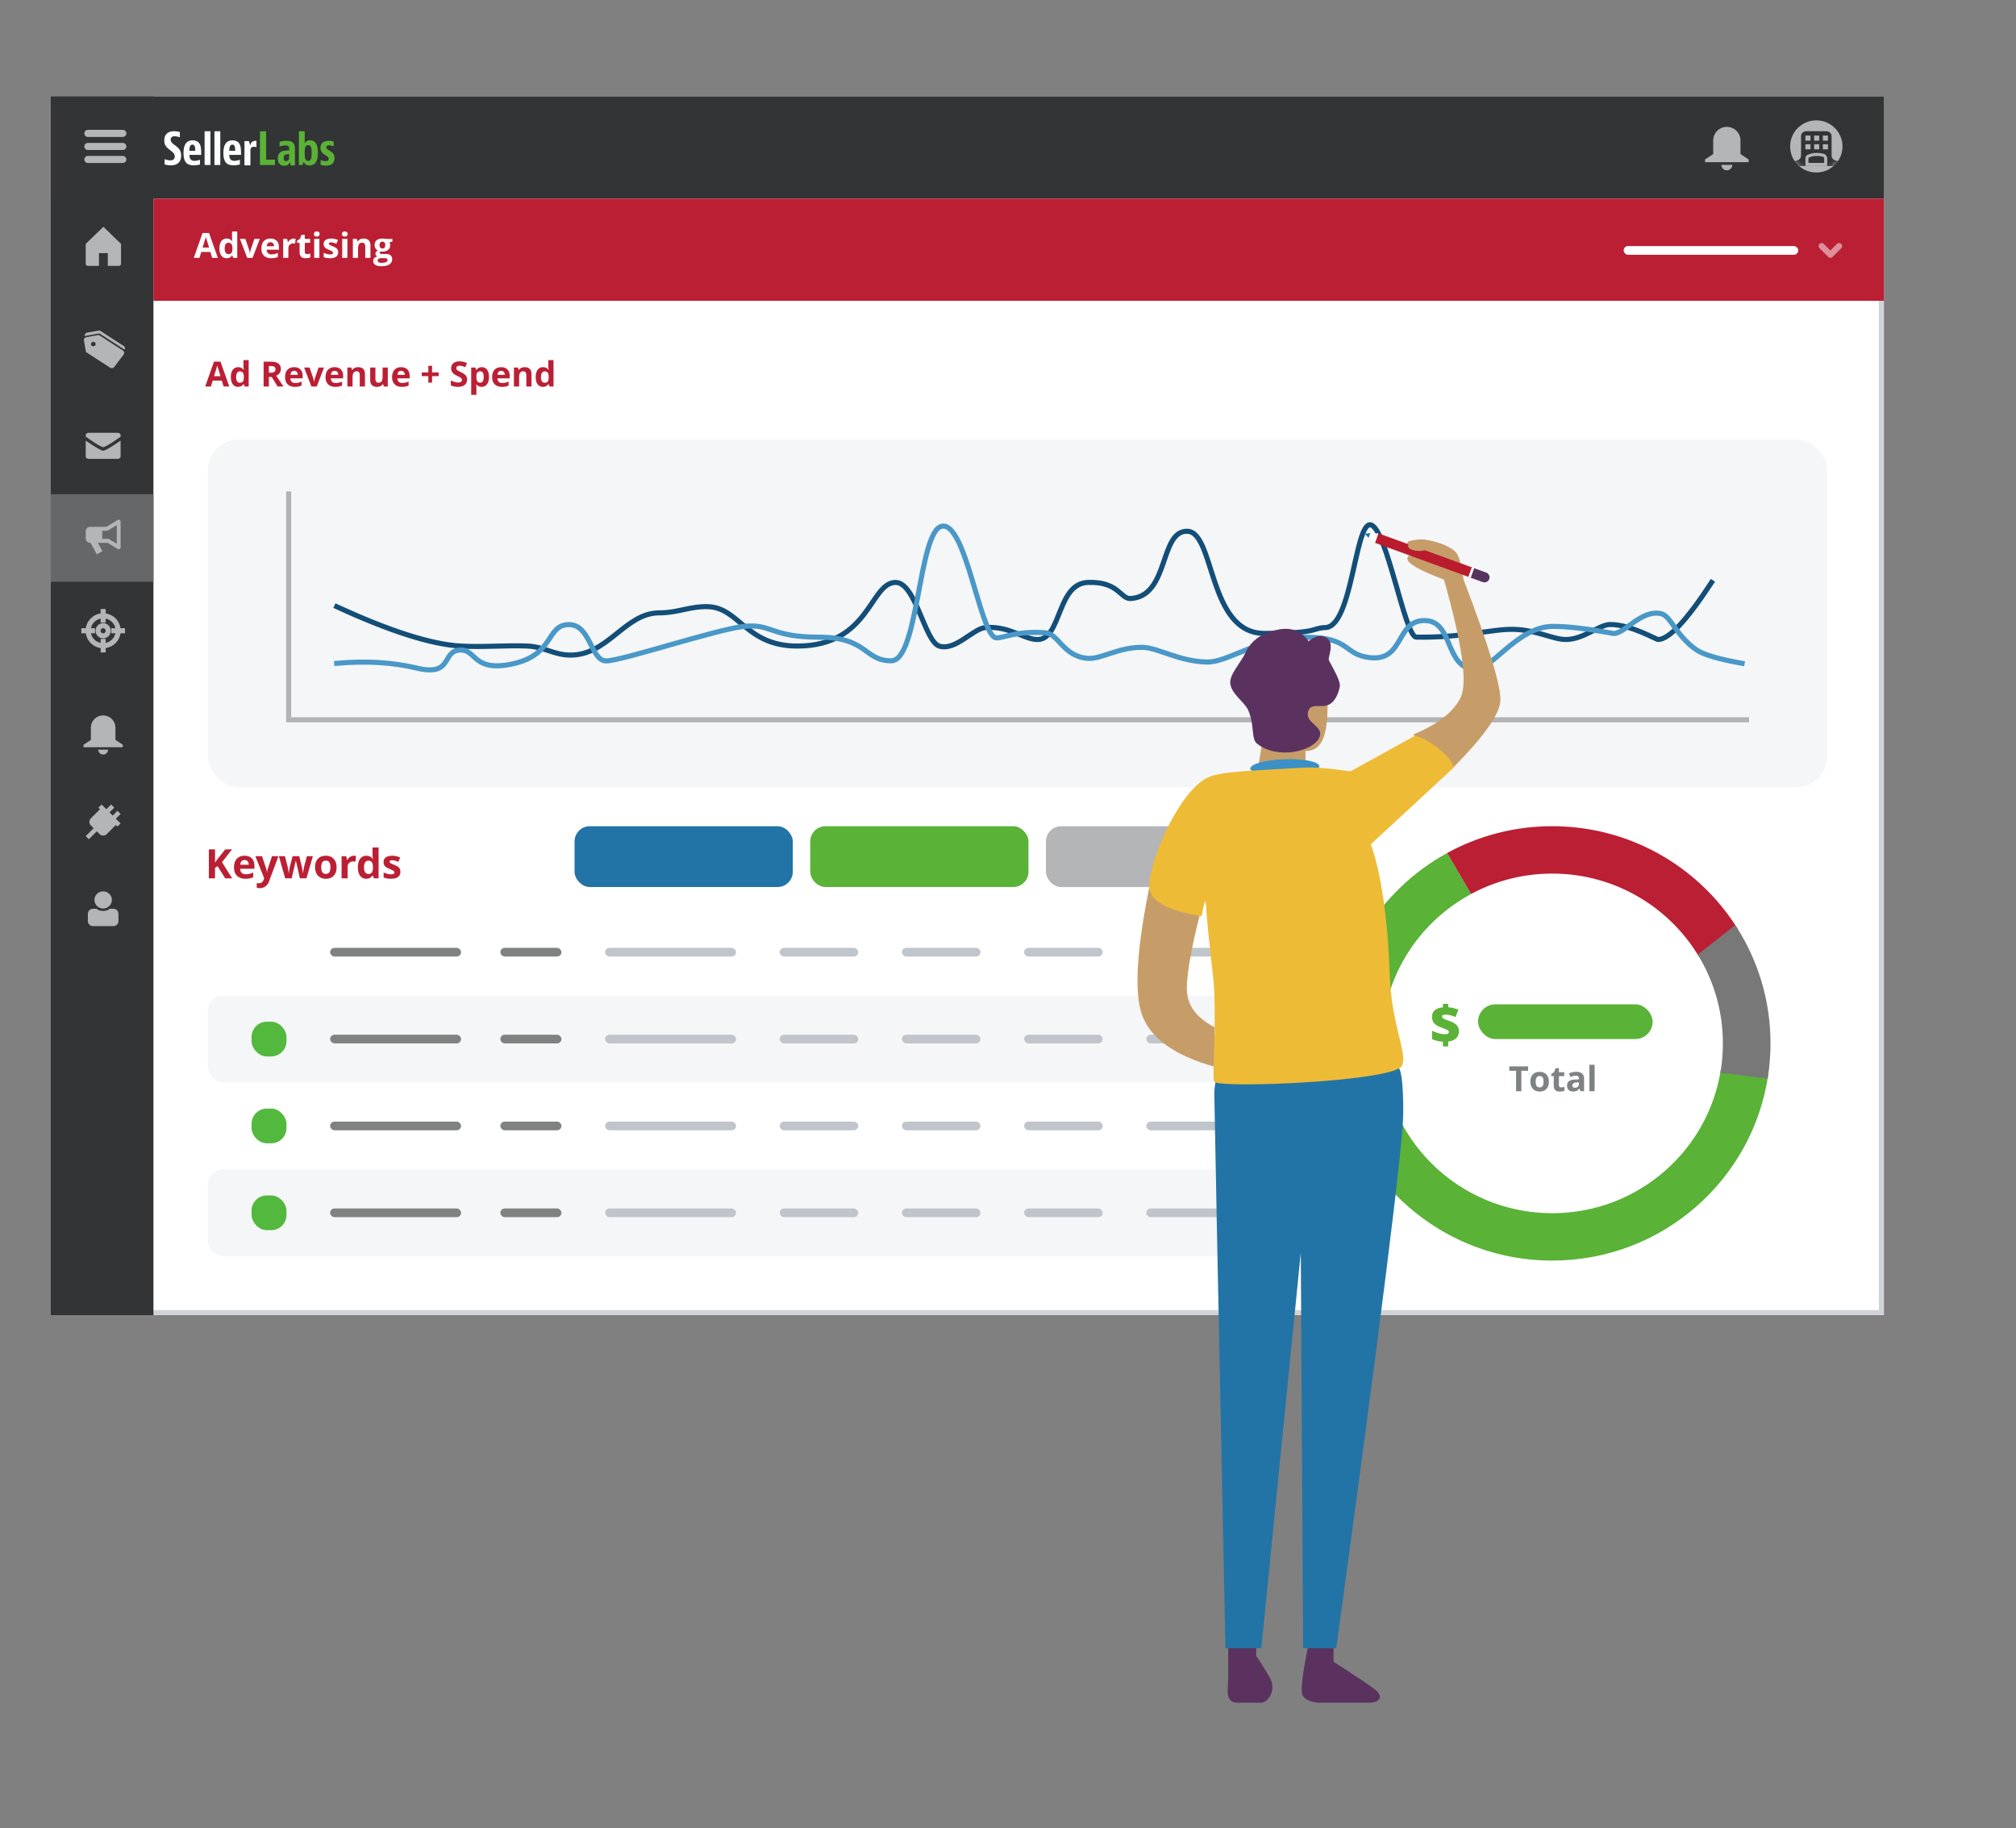 <svg height="360" viewBox="0 0 397 360" width="397" xmlns="http://www.w3.org/2000/svg" xmlns:xlink="http://www.w3.org/1999/xlink"><rect x="0" y="0" width="397" height="360" fill="#808080" stroke="none"/><defs><ellipse id="a" cx="5.587" cy="5.56" rx="5.157" ry="5.133"/><mask id="b" fill="#fff"><use fill-rule="evenodd" xlink:href="#a"/></mask></defs><g fill="none" fill-rule="evenodd"><g transform="translate(10 19)"><path d="M.5.5h360v239H.5z" fill="#fff" stroke="#d0d4d8"/><g transform="translate(252.7 143.713)"><path d="M22.285 5.274l4.71 8.075C16.502 19.006 9.377 30.061 9.377 42.772c0 18.468 15.043 33.44 33.6 33.44 16.86 0 30.821-12.362 33.231-28.476l9.318 1.082c-2.95 20.759-20.877 36.725-42.55 36.725C19.241 85.543 0 66.393 0 42.772 0 26.615 9.001 12.55 22.285 5.274z" fill="#5ab237"/><path d="M42.976 0C58.42 0 71.96 8.107 79.536 20.278L71.85 25.66A33.614 33.614 0 0042.976 9.332a33.577 33.577 0 00-15.98 4.017l-4.712-8.074A42.944 42.944 0 0142.976 0z" fill="#bb1f34"/><path d="M85.952 42.772c0 2.359-.192 4.673-.56 6.929l-9.315-1.159c.328-1.874.499-3.803.499-5.77a33.166 33.166 0 00-4.953-17.483l7.393-5.826a42.426 42.426 0 016.936 23.309z" fill="#787878"/><rect fill="#5ab237" height="6.843" rx="3.422" width="34.381" x="28.364" y="35.073"/><g fill-rule="nonzero"><path d="M36.892 52.181v-4.023h1.333v-.862H34.52v.862h1.333v4.023zm3.59.067c.575 0 1.024-.171 1.346-.514s.483-.82.483-1.427c0-.392-.073-.734-.221-1.026a1.564 1.564 0 00-.635-.672 1.901 1.901 0 00-.953-.234c-.58 0-1.03.17-1.35.508s-.48.813-.48 1.424c0 .392.074.735.221 1.029.148.294.36.52.635.677.275.157.593.235.954.235zm.013-.818c-.275 0-.474-.095-.596-.285s-.183-.468-.183-.838c0-.372.06-.65.181-.834.121-.184.318-.276.591-.276.276 0 .474.093.595.278.12.185.18.462.18.832 0 .372-.059.652-.179.84-.12.188-.316.283-.589.283zm3.948.818c.372 0 .685-.057.94-.17v-.759a2.23 2.23 0 01-.644.117.485.485 0 01-.324-.103c-.082-.07-.123-.176-.123-.321V49.21h1.051v-.765h-1.05v-.796h-.655l-.296.789-.564.34v.432h.49v1.8c0 .413.094.722.28.928.188.206.486.31.895.31zm2.613 0c.293 0 .53-.042.713-.125.182-.084.36-.233.532-.45h.027l.198.508h.715v-2.49c0-.445-.134-.777-.403-.995-.268-.218-.654-.327-1.158-.327-.526 0-1.005.112-1.437.337l.34.689c.404-.18.757-.271 1.057-.271.39 0 .584.19.584.568v.164l-.651.02c-.562.02-.982.124-1.261.312s-.418.48-.418.877c0 .379.103.67.31.876.207.205.491.307.852.307zm.386-.745c-.332 0-.497-.144-.497-.431 0-.2.073-.35.218-.448.146-.098.367-.151.665-.16l.396-.014v.308a.714.714 0 01-.213.541c-.142.136-.332.204-.57.204zm3.878.678v-5.2h-1.024v5.2z" fill="#7e8283"/><path d="M22.49 43.368v-.967c.685-.084 1.207-.301 1.564-.652s.536-.807.536-1.368c0-.498-.152-.905-.458-1.22-.305-.317-.809-.598-1.51-.845a9.089 9.089 0 01-.812-.309 1.667 1.667 0 01-.41-.24.353.353 0 01-.118-.273c0-.127.054-.223.163-.289.11-.065.298-.097.567-.097.564 0 1.197.157 1.899.47l.599-1.428a5.934 5.934 0 00-2.02-.49v-.678h-1.042v.687c-.712.074-1.246.266-1.602.577-.356.31-.534.741-.534 1.293 0 .36.06.662.18.904.118.243.309.462.57.657.263.196.607.372 1.033.529.38.137.681.254.904.35.224.098.383.185.479.261a.35.35 0 01.143.281c0 .16-.066.275-.199.343-.132.069-.341.103-.627.103-.346 0-.747-.066-1.203-.198a7.279 7.279 0 01-1.27-.494v1.665c.682.294 1.39.457 2.126.49v.938z" fill="#5ab237"/></g></g><path d="M0 0h20.216v240H0z" fill="#323435"/><path d="M0 78.323h20.216V95.57H0z" fill="#656768"/><g fill="#b3b5b7" fill-rule="nonzero"><path d="M7.306 160.966v1.422a1 1 0 001 1h4.017a1 1 0 001-1v-1.422a1 1 0 00-1-1h-.72c-.289.285-.719.427-1.289.427s-1-.142-1.289-.427h-.719a1 1 0 00-1 1z"/><path d="M10.313 156.544c-.947 0-1.718.768-1.718 1.71a1.72 1.72 0 003.438 0c0-.942-.772-1.71-1.72-1.71z"/></g><path d="M13.752 143.168l-.625.622-.312-.31-1.794 1.784a1 1 0 01-1.412-.001l-.545-.545-1.563 1.56-.625-.621L8.44 144.1l-.538-.535a1 1 0 010-1.418l1.788-1.78-.312-.31.625-.623.938.934.937-.934.625.623-.936.934.629.626.932-.938.625.622-.947.923zm-.188-59.774a.36.36 0 00-.375 0l-2.243 1.356H7.752a.875.875 0 00-.876.872v1.404c0 .48.393.872.876.872h.082l1.248 2.287 1.087-.65-.893-1.636h1.855l.042-.001 2.016 1.218a.359.359 0 00.376 0 .398.398 0 00.187-.341v-5.04c0-.14-.071-.27-.188-.34zm-.563 4.7l-1.563-.945a.36.36 0 00-.272-.042.147.147 0 01-.035.005h-1.005v-1.576h.92c.067 0 .13-.018.188-.053l1.767-1.068z" fill="#b3b5b7" fill-rule="nonzero"/><g stroke="#b3b5b7" stroke-linejoin="round"><ellipse cx="10.314" cy="105.218" rx="2.955" ry="2.941"/><path d="M10.314 100.941v2.673m0 3.208v2.673m1.612-4.277h2.686m-8.595 0h2.686"/><circle cx="10.314" cy="105.218" r="1"/></g><path d="M12.732 124.305a2.412 2.412 0 00-2.418-2.406 2.412 2.412 0 00-2.417 2.406v2.406l-1.45.962v.481h7.735v-.48l-1.45-.963zm-1.451 4.331H9.347c0 .531.433.962.967.962.535 0 .967-.43.967-.962zm-.967-59.58c-.559 0-3.438-2.081-3.438-2.081v-.229c0-.283.257-.513.573-.513h5.73c.317 0 .573.23.573.513l-.004.257s-2.848 2.053-3.434 2.053zm0 .705c.613 0 3.434-1.988 3.434-1.988l.004 3.08c0 .282-.256.512-.573.512H7.45c-.316 0-.573-.23-.573-.513l.005-3.08s2.874 1.99 3.433 1.99zM6.685 47.168c-.055-.312.17-.612.507-.672l2.43-.428 4.729 3.063a.546.546 0 01.188.73l-4.97-3.202-2.882.509h-.002zm.244 3.16l4.73 3.064a.65.65 0 00.86-.15l1.82-2.411a.546.546 0 00-.142-.8l-4.73-3.062-2.429.428c-.338.06-.563.36-.508.672zm.99-1.485c-.04-.234.13-.46.381-.504.252-.044.489.11.53.344.041.234-.129.46-.38.504-.252.044-.49-.11-.53-.344zm5.919-15.963v-3.849l-3.48-3.368-3.482 3.368v3.85c0 .288.174.48.435.48h2.176V30.85h1.74v2.513h2.176c.261 0 .435-.193.435-.481z" fill="#b3b5b7" fill-rule="nonzero"/><path d="M0 0h361v20.12H0z" fill="#323435"/><g transform="translate(342.09 4.277)"><use fill="#b3b5b7" xlink:href="#a"/><path d="M3.579 2.566h4.016a1 1 0 011 1v3.779a1 1 0 00.759.97l.96.24v.855H.86v-.856l.96-.239a1 1 0 00.759-.97V3.566a1 1 0 011-1z" fill="#323435" mask="url(#b)"/><path d="M3.438 3.422h1v1h-1zm1.719 0h1v1h-1zm1.719 0h1v1h-1zM3.438 5.133h1v1h-1zm1.719 0h1v1h-1z" mask="url(#b)" fill="#b3b5b7"/><path d="M7.436 9.11H3.738V7.967a.7.7 0 01.149-.431c.773-.345 1.212-.393 1.7-.393s.927.048 1.317.145a.699.699 0 01.532.68z" fill="#323435" mask="url(#b)" stroke="#b3b5b7" stroke-width=".6"/><path d="M6.876 5.133h1v1h-1z" fill="#b3b5b7" mask="url(#b)"/></g><path d="M332.743 8.661a2.68 2.68 0 00-2.686-2.673 2.68 2.68 0 00-2.686 2.673v2.673l-1.611 1.07v.534h8.595v-.534l-1.612-1.07zm-1.611 4.812h-2.15c0 .59.482 1.07 1.075 1.07s1.075-.48 1.075-1.07z" fill="#b3b5b7" fill-rule="nonzero"/><path d="M20.216 20.12H361v20.12H20.216z" fill="#bb1f34"/><rect fill="#fff" height="1.711" rx=".855" width="34.381" x="309.738" y="29.461"/><path d="M348.726 29.461l1.719 1.71 1.72-1.71" opacity=".5" stroke="#fff" stroke-linecap="round" stroke-linejoin="round" stroke-width="1.2"/><rect fill="#f5f6f7" height="17.109" rx="3" width="209.724" x="30.943" y="177.074"/><rect fill="#53b83e" height="6.843" rx="3" width="6.876" x="39.538" y="182.207"/><rect fill="#808282" height="1.711" rx=".855" width="25.786" x="55.01" y="184.773"/><rect fill="#808282" height="1.711" rx=".855" width="12.033" x="88.531" y="184.773"/><g fill="#c0c5cb"><rect height="1.711" rx=".855" width="25.786" x="109.16" y="184.773"/><rect height="1.711" rx=".855" width="15.471" x="143.54" y="184.773"/><rect height="1.711" rx=".855" width="15.471" x="167.607" y="184.773"/><rect height="1.711" rx=".855" width="15.471" x="191.674" y="184.773"/><rect height="1.711" rx=".855" width="15.471" x="215.74" y="184.773"/></g><rect fill="#fff" height="17.109" rx="3" width="209.724" x="30.943" y="159.966"/><rect fill="#808282" height="1.711" rx=".855" width="25.786" x="55.01" y="167.665"/><rect fill="#808282" height="1.711" rx=".855" width="12.033" x="88.531" y="167.665"/><rect fill="#c0c5cb" height="1.711" rx=".855" width="25.786" x="109.16" y="167.665"/><rect fill="#c0c5cb" height="1.711" rx=".855" width="15.471" x="143.54" y="167.665"/><rect fill="#c0c5cb" height="1.711" rx=".855" width="15.471" x="167.607" y="167.665"/><rect fill="#c0c5cb" height="1.711" rx=".855" width="15.471" x="191.674" y="167.665"/><rect fill="#c0c5cb" height="1.711" rx=".855" width="15.471" x="215.74" y="167.665"/><rect fill="#2274a6" height="11.976" rx="3" width="42.976" x="103.143" y="143.713"/><rect fill="#5ab237" height="11.976" rx="3" width="42.976" x="149.557" y="143.713"/><rect fill="#b3b5b6" height="11.976" rx="3" width="42.976" x="195.971" y="143.713"/><rect fill="#fff" height="17.109" rx="3" width="209.724" x="30.943" y="194.183"/><rect fill="#53b83e" height="6.843" rx="3" width="6.876" x="39.538" y="199.316"/><rect fill="#808282" height="1.711" rx=".855" width="25.786" x="55.01" y="201.882"/><rect fill="#808282" height="1.711" rx=".855" width="12.033" x="88.531" y="201.882"/><rect fill="#c0c5cb" height="1.711" rx=".855" width="25.786" x="109.16" y="201.882"/><rect fill="#c0c5cb" height="1.711" rx=".855" width="15.471" x="143.54" y="201.882"/><rect fill="#c0c5cb" height="1.711" rx=".855" width="15.471" x="167.607" y="201.882"/><rect fill="#c0c5cb" height="1.711" rx=".855" width="15.471" x="191.674" y="201.882"/><rect fill="#c0c5cb" height="1.711" rx=".855" width="15.471" x="215.74" y="201.882"/><rect fill="#f5f6f7" height="17.109" rx="3" width="209.724" x="30.943" y="211.292"/><rect fill="#53b83e" height="6.843" rx="3" width="6.876" x="39.538" y="216.424"/><rect fill="#808282" height="1.711" rx=".855" width="25.786" x="55.01" y="218.991"/><rect fill="#808282" height="1.711" rx=".855" width="12.033" x="88.531" y="218.991"/><rect fill="#c0c5cb" height="1.711" rx=".855" width="25.786" x="109.16" y="218.991"/><rect fill="#c0c5cb" height="1.711" rx=".855" width="15.471" x="143.54" y="218.991"/><rect fill="#c0c5cb" height="1.711" rx=".855" width="15.471" x="167.607" y="218.991"/><rect fill="#c0c5cb" height="1.711" rx=".855" width="15.471" x="191.674" y="218.991"/><rect fill="#c0c5cb" height="1.711" rx=".855" width="15.471" x="215.74" y="218.991"/><g transform="translate(30.943 67.58)"><rect fill="#f5f6f7" height="68.435" rx="6" width="318.883"/><g stroke-linecap="square"><path d="M25.356 32.893c10.474 4.827 18.59 7.412 24.35 7.757 4.375.261 9.095-.182 13.252 0 3.126.137 5.109 1.674 8.106 1.775 7.682.258 10.977-8.311 17.841-8.313 3.62 0 6.071-1.317 9.526-1.219 6.244.179 7.467 7.757 17.638 7.757 14.275 0 14.275-12.44 19.311-12.528 3.997-.07 5.732 11.586 8.624 12.528 3.182 1.036 6.671-3.457 9.12-3.642 4.826-.364 7.646 2.445 10.355 2.353 4.609-.156 3.718-11.014 9.804-11.239 6.086-.225 6.412 3.287 8.432 3.167 7.637-.457 5.632-13.324 11.122-13.246s4.055 20.15 15.22 20.115c11.166-.035 9.067-1.036 12.018-1.15 5.236-.202 5.787-20.309 8.778-20.24 3.193.073 6.82 22.08 9.1 22.123 9.05.173 14.82-1.61 19.092-1.53 4.578.084 7.735 1.981 10.329 2 3.52.025 6.602-2.955 8.767-2.955 4.063 0 9.039 2.955 9.43 2.955 2.13 0 5.641-3.746 10.535-11.239" stroke="#134e78"/><path d="M25.356 44.055c5.744-.52 10.994-.21 15.75.931 7.136 1.711 4.92-3.211 8.373-3.54 3.453-.33 2.532 4.506 10.659 2.685 8.127-1.82 6.455-7.57 10.846-7.703 4.39-.133 4.39 7.148 7.444 7.148s21.598-6.18 27.103-6.793c5.505-.613 5.199 2.122 14.805 2.122 9.607 0 8.857 4.65 14.23 4.65s5.346-25.44 9.925-26.49c4.58-1.05 7.336 19.718 10.349 21.84.963.679 3.899-1.406 10.166-.855 2.49.219 3.5 4.746 8.367 5.027 2.569.149 6.153-2.285 10.752-2.17 2.925.074 7.095 2.748 12.51 2.89 4.471.117 9.834-4.872 19.695-4.872 8.659 0 7.27 3.352 12.349 3.991 6.996.88 5.161-7.287 10.886-7.287s3.894 9.002 9.76 9.687c3.2.374 8.486-8.432 15.403-8.533 2.735-.04 6.716.417 11.942 1.37 2.093.381 5.518-4.798 9.516-3.875 1.911.442 2.967 4.445 7.016 7.168 1.37.921 4.344 1.791 8.92 2.609" stroke="#4998c8"/><path d="M15.901 10.693v44.482h287.081" stroke="#b2b3b4"/></g></g><path d="M29.28 31.786l.355-1.163h1.79l.356 1.163h1.121l-1.739-4.905H29.89l-1.732 4.905zm1.896-2.031h-1.279c.35-1.125.56-1.83.635-2.116.018.08.047.19.089.328.041.138.226.734.555 1.788zm3.452 2.098c.477 0 .831-.184 1.064-.551h.044l.198.484h.786v-5.2h-1.028v1.197c0 .218.026.467.077.745h-.033c-.249-.365-.609-.548-1.081-.548-.45 0-.803.171-1.06.513-.256.342-.384.82-.384 1.432 0 .604.126 1.076.378 1.417s.598.511 1.039.511zm.36-.812a.626.626 0 01-.548-.276c-.128-.183-.191-.459-.191-.827 0-.367.063-.647.19-.84a.602.602 0 01.531-.29c.28 0 .482.088.606.262.125.173.187.46.187.862v.11c-.011.363-.078.62-.2.772-.122.151-.314.227-.576.227zm4.747.745l1.43-3.736h-1.071l-.722 2.129c-.09.296-.14.551-.151.765h-.02c-.02-.24-.07-.495-.151-.765l-.725-2.129h-1.071l1.43 3.736zm3.666.067c.293 0 .542-.022.745-.065.204-.044.396-.11.575-.199V30.8c-.22.103-.43.178-.632.224s-.415.07-.64.07c-.292 0-.518-.08-.68-.243-.16-.163-.246-.39-.258-.679h2.421v-.494c0-.53-.148-.946-.443-1.247s-.708-.45-1.239-.45c-.555 0-.99.17-1.304.512-.315.342-.472.826-.472 1.452 0 .608.17 1.078.51 1.41s.813.498 1.417.498zm.57-2.359h-1.436c.018-.252.088-.446.211-.583.124-.137.294-.206.51-.206s.39.069.518.206.193.331.198.583zm2.818 2.292v-1.901c0-.3.091-.535.273-.702.183-.167.438-.25.764-.25.119 0 .22.01.302.033l.078-.956a1.66 1.66 0 00-.346-.03c-.233 0-.448.064-.646.192s-.356.297-.472.507h-.05l-.152-.629h-.775v3.736zm3.384.067c.372 0 .685-.057.94-.17v-.759a2.23 2.23 0 01-.644.117c-.135 0-.243-.034-.324-.104s-.123-.175-.123-.32v-1.801h1.051v-.766h-1.05v-.795h-.656l-.295.789-.564.34v.432h.49v1.8c0 .413.094.722.28.928.187.206.486.31.895.31zm2.213-4.267c.186 0 .325-.044.418-.132a.484.484 0 00.14-.37c0-.331-.187-.497-.558-.497s-.558.166-.558.498c0 .334.186.5.558.5zm.51 4.2V28.05h-1.024v3.736zm2.092.067c.533 0 .933-.1 1.2-.3.268-.201.401-.493.401-.876 0-.185-.032-.344-.097-.478a.98.98 0 00-.302-.354c-.137-.103-.352-.213-.645-.331-.329-.131-.542-.23-.64-.297s-.145-.146-.145-.238c0-.162.15-.244.453-.244.17 0 .337.026.5.077a5.7 5.7 0 01.527.197l.31-.735a3.134 3.134 0 00-1.32-.294c-.475 0-.841.091-1.1.273-.258.181-.388.438-.388.77 0 .194.031.357.093.49.061.132.16.25.295.352.135.102.348.214.636.334.202.085.363.159.484.222.12.064.206.12.255.17.05.05.074.116.074.196 0 .214-.186.32-.558.32-.18 0-.39-.03-.63-.09a3.581 3.581 0 01-.642-.223v.842c.168.071.348.125.54.162.193.037.426.055.699.055zm2.914-4.267c.186 0 .325-.044.418-.132a.484.484 0 00.14-.37c0-.331-.186-.497-.558-.497-.371 0-.557.166-.557.498 0 .334.186.5.557.5zm.51 4.2V28.05H57.39v3.736zm2.099 0V30.03c0-.441.064-.757.191-.948.128-.19.335-.285.622-.285.21 0 .363.067.46.202.096.135.144.337.144.606v2.182h1.024V29.35c0-.443-.113-.782-.34-1.017s-.557-.353-.993-.353c-.255 0-.483.046-.683.139s-.358.229-.472.41h-.057l-.138-.479h-.782v3.736zm4.593 1.644c.685 0 1.21-.12 1.576-.36.366-.241.55-.58.55-1.016 0-.341-.109-.6-.325-.776s-.53-.264-.941-.264h-.638c-.376 0-.564-.073-.564-.22 0-.098.052-.187.157-.268l.152.017.184.01c.5 0 .89-.112 1.17-.336.281-.223.422-.536.422-.937 0-.207-.054-.394-.162-.561l.588-.15v-.519h-1.31a4.302 4.302 0 00-.65-.07c-.495 0-.876.112-1.142.334-.267.223-.4.538-.4.946 0 .254.058.475.173.662a1 1 0 00.468.407c-.156.092-.276.185-.359.28s-.124.213-.124.355c0 .114.04.221.117.323.079.101.17.174.276.219-.273.064-.48.172-.621.324a.797.797 0 00-.212.564c0 .328.138.582.415.764s.676.272 1.2.272zm.208-3.498c-.19 0-.332-.06-.424-.177-.093-.118-.14-.279-.14-.482 0-.45.188-.675.564-.675.372 0 .558.225.558.675 0 .203-.045.364-.135.482-.09.118-.23.177-.423.177zm-.164 2.833c-.244 0-.434-.04-.57-.12-.135-.08-.202-.19-.202-.33 0-.146.063-.262.19-.35a.806.806 0 01.47-.132h.531c.258 0 .448.027.571.08.123.054.185.15.185.29 0 .175-.104.312-.312.412-.209.1-.496.15-.863.15z" fill="#fff" fill-rule="nonzero"/><path d="M31.532 57.118l.356-1.163h1.79l.355 1.163h1.121l-1.739-4.906h-1.272l-1.733 4.906zm1.897-2.032h-1.28c.35-1.125.561-1.83.635-2.115.018.08.048.19.09.327.04.139.226.734.555 1.788zm3.451 2.099c.477 0 .832-.184 1.065-.552h.043l.198.485h.786v-5.2h-1.027v1.197c0 .218.025.466.077.745h-.034c-.248-.366-.609-.548-1.08-.548-.45 0-.804.17-1.06.513s-.385.819-.385 1.432c0 .603.126 1.076.378 1.416s.598.512 1.04.512zm.36-.812a.626.626 0 01-.548-.276c-.127-.184-.191-.46-.191-.827 0-.368.063-.648.19-.84a.602.602 0 01.532-.29c.28 0 .482.087.606.261.124.174.186.461.186.862v.11c-.011.364-.078.62-.2.772-.122.152-.314.228-.575.228zm5.71.745v-1.875h.555l1.171 1.875h1.155c-.223-.321-.705-1.03-1.443-2.129.29-.127.516-.302.675-.526a1.3 1.3 0 00.238-.767c0-.492-.16-.86-.48-1.101-.32-.242-.814-.363-1.48-.363H41.91v4.886zm.336-2.717h-.335v-1.32h.315c.336 0 .584.05.744.147.16.098.24.263.24.495 0 .234-.078.405-.235.514s-.4.164-.729.164zm4.781 2.784c.294 0 .542-.022.746-.066.204-.043.395-.11.574-.198v-.789a2.813 2.813 0 01-1.272.294c-.291 0-.518-.081-.679-.244-.16-.162-.247-.389-.258-.678h2.42v-.495c0-.53-.147-.945-.443-1.246s-.708-.451-1.239-.451c-.555 0-.99.17-1.304.513-.314.342-.472.826-.472 1.452 0 .608.17 1.078.51 1.41.34.332.813.498 1.417.498zm.571-2.36h-1.437c.018-.251.089-.446.212-.583.123-.137.293-.205.51-.205s.39.068.517.205.194.332.198.583zm3.737 2.293l1.43-3.736h-1.07l-.722 2.129c-.09.296-.14.55-.152.765h-.02c-.02-.24-.07-.496-.15-.765l-.726-2.129h-1.071l1.43 3.736zm3.667.067c.293 0 .541-.022.745-.066s.395-.11.574-.198v-.789a2.813 2.813 0 01-1.272.294c-.291 0-.517-.081-.679-.244s-.247-.389-.258-.678h2.42v-.495c0-.53-.147-.945-.443-1.246s-.708-.451-1.238-.451c-.556 0-.99.17-1.305.513s-.472.826-.472 1.452c0 .608.17 1.078.51 1.41s.813.498 1.418.498zm.57-2.36h-1.437c.018-.251.089-.446.212-.583s.293-.205.51-.205c.217 0 .39.068.517.205.128.137.194.332.198.583zm2.817 2.293V55.36c0-.44.064-.757.192-.947.127-.19.334-.286.62-.286.211 0 .365.068.46.202.097.135.145.337.145.607v2.182h1.024v-2.436c0-.443-.113-.783-.339-1.018s-.557-.352-.994-.352c-.255 0-.483.046-.683.138a1.08 1.08 0 00-.472.41h-.057l-.137-.478h-.783v3.736zm4.808.067c.258 0 .487-.048.689-.142s.357-.23.466-.403h.054l.138.478h.785v-3.736h-1.024v1.758c0 .44-.064.756-.191.947-.128.19-.335.286-.621.286-.21 0-.364-.068-.46-.203-.096-.134-.145-.336-.145-.606v-2.182h-1.024v2.436c0 .441.112.78.336 1.014s.556.353.997.353zm4.906 0c.293 0 .541-.022.745-.066.204-.043.395-.11.574-.198v-.789a2.813 2.813 0 01-1.272.294c-.291 0-.517-.081-.679-.244-.16-.162-.247-.389-.258-.678h2.42v-.495c0-.53-.147-.945-.443-1.246s-.708-.451-1.238-.451c-.556 0-.99.17-1.305.513-.314.342-.472.826-.472 1.452 0 .608.17 1.078.51 1.41.341.332.813.498 1.418.498zm.57-2.36h-1.437c.018-.251.089-.446.212-.583.123-.137.293-.205.51-.205s.39.068.517.205.194.332.198.583zm5.372 1.534v-1.286h1.3v-.732h-1.3v-1.303h-.735v1.303h-1.3v.732h1.3v1.286zm5.087.826c.569 0 1.012-.127 1.331-.381s.479-.602.479-1.043a1.28 1.28 0 00-.255-.807c-.17-.22-.485-.438-.944-.656a6.291 6.291 0 01-.66-.343c-.093-.063-.16-.13-.203-.197s-.064-.148-.064-.239c0-.147.053-.266.158-.358.105-.09.257-.137.454-.137a2.1 2.1 0 01.505.064c.171.042.388.117.65.224l.335-.806a5.036 5.036 0 00-.727-.253 2.895 2.895 0 00-.73-.09c-.52 0-.926.123-1.22.37-.295.247-.442.587-.442 1.02 0 .229.045.43.134.6.09.172.21.323.36.452.15.13.375.264.675.404.32.152.532.262.636.331a.9.9 0 01.236.216c.054.074.081.16.081.255 0 .172-.06.301-.183.388-.122.087-.297.13-.525.13-.19 0-.4-.03-.63-.09-.23-.06-.51-.164-.841-.31v.962c.403.196.866.294 1.39.294zm3.643 1.577v-1.514c0-.049-.018-.23-.054-.541h.054c.25.318.596.478 1.037.478.294 0 .549-.077.766-.23s.384-.379.502-.673a2.8 2.8 0 00.176-1.039c0-.606-.125-1.08-.376-1.42-.25-.34-.598-.511-1.04-.511-.47 0-.826.185-1.065.554h-.047l-.144-.484h-.833v5.38zm.749-2.403c-.26 0-.45-.087-.57-.26-.12-.174-.179-.462-.179-.862v-.11c.004-.357.065-.613.181-.768.117-.154.301-.232.554-.232.242 0 .42.092.532.276.113.184.17.46.17.827 0 .753-.23 1.13-.688 1.13zm4.277.826c.293 0 .542-.022.746-.066a2.45 2.45 0 00.574-.198v-.789a2.82 2.82 0 01-1.272.294c-.292 0-.518-.081-.68-.244-.16-.162-.246-.389-.258-.678h2.421v-.495c0-.53-.148-.945-.443-1.246s-.708-.451-1.239-.451c-.555 0-.99.17-1.304.513-.315.342-.472.826-.472 1.452 0 .608.17 1.078.51 1.41s.813.498 1.417.498zm.57-2.36h-1.436c.018-.251.088-.446.211-.583.124-.137.294-.205.51-.205s.39.068.518.205.193.332.198.583zm2.818 2.293V55.36c0-.44.064-.757.191-.947.128-.19.335-.286.621-.286.21 0 .364.068.46.202.097.135.145.337.145.607v2.182h1.024v-2.436c0-.443-.113-.783-.34-1.018s-.557-.352-.993-.352c-.255 0-.483.046-.683.138s-.358.23-.472.41h-.057l-.138-.478h-.782v3.736zm4.684.067c.476 0 .831-.184 1.064-.552h.044l.198.485h.785v-5.2h-1.027v1.197c0 .218.026.466.077.745h-.033c-.249-.366-.61-.548-1.082-.548-.45 0-.803.17-1.059.513s-.384.819-.384 1.432c0 .603.126 1.076.377 1.416s.599.512 1.04.512zm.359-.812a.626.626 0 01-.547-.276c-.128-.184-.192-.46-.192-.827 0-.368.063-.648.19-.84a.602.602 0 01.532-.29c.28 0 .482.087.606.261.124.174.186.461.186.862v.11c-.01.364-.077.62-.2.772-.121.152-.313.228-.575.228zM32.34 153.98v-2.04l.512-.367 1.496 2.407h1.375l-2.008-3.184 1.992-2.527h-1.344l-1.546 1.941-.477.672v-2.613h-1.21v5.71zm5.984.078c.342 0 .63-.026.868-.076s.46-.129.668-.233v-.922a3.276 3.276 0 01-1.48.344c-.34 0-.602-.095-.79-.285s-.288-.455-.3-.793h2.816v-.578c0-.62-.172-1.106-.516-1.457-.344-.352-.824-.528-1.441-.528-.646 0-1.152.2-1.518.6-.366.4-.549.965-.549 1.697 0 .711.198 1.26.594 1.649.396.388.945.582 1.648.582zm.664-2.758h-1.671c.02-.294.102-.522.246-.682.143-.16.34-.24.593-.24.253 0 .454.08.602.24.148.16.225.388.23.682zm2.18 4.601c.42 0 .786-.113 1.1-.34.314-.226.555-.567.724-1.023l1.848-4.926h-1.277l-.809 2.457c-.083.237-.14.49-.168.758h-.023a3.41 3.41 0 00-.145-.758l-.824-2.457h-1.305l1.735 4.336-.07.215c-.09.26-.212.455-.37.584s-.342.194-.553.194c-.169 0-.325-.017-.468-.051v.945c.198.044.4.066.605.066zm6.274-1.921l.796-3.457h.028l.453 1.93.336 1.527h1.297l1.258-4.368h-1.168l-.524 1.934c-.026.115-.069.335-.129.662s-.101.584-.125.772h-.023a2.979 2.979 0 00-.03-.291 15.271 15.271 0 00-.17-.983l-.511-2.094h-1.313l-.539 2.094-.062.332c-.08.43-.127.744-.137.942h-.023a16.525 16.525 0 00-.246-1.434l-.504-1.934h-1.188l1.242 4.368zm6.71.078c.67 0 1.192-.2 1.567-.602.375-.4.562-.957.562-1.668 0-.458-.086-.858-.257-1.199s-.418-.603-.739-.785a2.204 2.204 0 00-1.109-.274c-.675 0-1.198.198-1.57.594s-.559.95-.559 1.664c0 .459.086.86.258 1.203s.418.608.738.791.69.276 1.11.276zm.016-.957c-.32 0-.551-.111-.693-.332-.142-.222-.213-.549-.213-.98 0-.436.07-.76.21-.975s.37-.323.688-.323c.32 0 .551.108.692.325.14.216.21.54.21.972 0 .435-.069.763-.208.983-.14.22-.368.33-.686.33zm4.29.879v-2.223c0-.352.105-.625.318-.82.212-.196.508-.293.888-.293.138 0 .255.013.352.039l.09-1.117a1.921 1.921 0 00-.403-.036c-.27 0-.521.075-.752.225a1.64 1.64 0 00-.548.592h-.06l-.175-.735h-.902v4.368zm3.663.078c.555 0 .968-.215 1.239-.645h.05l.23.567h.915v-6.08H63.36v1.399c0 .255.03.545.09.871h-.04c-.289-.427-.708-.64-1.257-.64-.524 0-.935.2-1.233.599-.298.4-.447.958-.447 1.674 0 .706.146 1.258.44 1.656.292.398.695.598 1.208.598zm.418-.95a.727.727 0 01-.636-.322c-.149-.215-.223-.537-.223-.967 0-.43.073-.757.22-.982a.7.7 0 01.62-.338c.325 0 .56.102.705.305.144.203.217.539.217 1.008v.129c-.013.424-.09.725-.233.902s-.365.265-.67.265zm4.446.95c.62 0 1.085-.117 1.396-.352s.467-.575.467-1.023c0-.216-.038-.403-.113-.559a1.144 1.144 0 00-.352-.414c-.159-.12-.409-.249-.75-.387-.383-.153-.63-.27-.744-.347-.113-.078-.17-.17-.17-.278 0-.19.176-.285.527-.285.198 0 .392.03.582.09.19.06.395.137.614.23l.359-.859a3.631 3.631 0 00-1.535-.344c-.552 0-.979.106-1.28.319-.3.212-.45.512-.45.9 0 .227.035.417.107.572a1.1 1.1 0 00.343.412c.158.12.405.25.74.391.235.1.423.186.563.26.14.074.24.14.297.2a.313.313 0 01.086.228c0 .25-.216.375-.648.375-.211 0-.455-.036-.733-.106a4.153 4.153 0 01-.748-.262v.985c.195.083.405.146.629.19.224.042.495.064.813.064z" fill="#bb1f34" fill-rule="nonzero"/><path d="M24.267 6.843c.62 0 1.15.164 1.15.164v1.03l-.06-.02s-.52-.184-.97-.184c-.51 0-.78.245-.78.664 0 .632.59.887 1.15 1.336.52.409.92.898.92 1.817 0 1.296-.79 1.918-2.05 1.918-.7 0-1.21-.194-1.21-.194v-1.05l.04.03s.59.235 1.09.235c.55 0 .87-.286.87-.776 0-.663-.59-.97-1.22-1.48-.437-.364-.844-.77-.85-1.656v-.035c.007-1.142.677-1.799 1.92-1.799zM40.503 8.73v1.225s-.25-.051-.48-.051c-.666 0-.707.457-.71.8v2.863h-1.17V8.792h.87l.25.847c.15-.705.55-.898 1.16-.909zm-12.579-.094c.64 0 1.09.235 1.38.674.31.51.32 1.214.32 2.194h-2.32c0 .765.29 1.173.98 1.173.44 0 .947-.163 1.028-.19l.072-.024v.929s-.58.173-1.25.173c-.73 0-1.22-.204-1.53-.582-.34-.418-.47-1.05-.47-1.826 0-1.45.44-2.52 1.79-2.52zm7.852 0c.64 0 1.1.235 1.37.674.31.51.32 1.214.32 2.194h-2.32c0 .765.3 1.173.99 1.173.48 0 1.04-.194 1.04-.194l.06-.02v.929s-.58.173-1.25.173c-.73 0-1.22-.204-1.53-.582-.34-.418-.47-1.05-.47-1.826 0-1.45.44-2.52 1.79-2.52zM31.441 6.85v6.643h-1.15V6.85zm1.94 0v6.643h-1.15V6.85zm-5.487 2.633c-.44 0-.59.378-.61 1.215h1.17c0-.847-.12-1.215-.56-1.215zm7.862 0c-.44 0-.58.378-.61 1.215h1.17c0-.847-.12-1.215-.56-1.215z" fill="#fff"/><path d="M46.381 8.73c.8 0 1.24.194 1.48.572.195.308.217.657.22 1.168v3.108h-.84l-.21-.684c-.074.334-.288.634-.72.732h-.645c-.565-.122-.964-.58-.964-1.416 0-.48.13-.908.47-1.194.45-.377 1.15-.388 1.769-.388v-.173c0-.265 0-.439-.08-.572-.1-.163-.31-.245-.66-.245-.53 0-1.09.205-1.09.205l-.06.02v-.939l.033-.01c.13-.041.629-.184 1.297-.184zm8.386 0a3 3 0 01.94.143v.96l-.06-.031s-.45-.184-.85-.184c-.37 0-.54.153-.54.388 0 .377.49.54.93.857.38.276.7.653.69 1.316 0 .868-.56 1.44-1.73 1.44-.62 0-1.01-.164-1.01-.164v-.949l.06.02s.49.205.93.205c.42 0 .6-.194.6-.46 0-.438-.51-.571-.99-.938-.36-.276-.63-.633-.63-1.215 0-.888.62-1.388 1.66-1.388zm-4.759-1.88v2.46c.13-.409.46-.685 1.03-.685.52 0 .92.225 1.18.623.28.418.37 1.01.37 1.796 0 .96-.14 1.582-.45 1.99-.27.357-.69.551-1.2.551-.58 0-.95-.255-1.12-.725l-.26.633h-.7V6.85zm-7.597 0v5.592h1.74v1.061h-2.96V6.85zm4.53 4.513c-.41 0-.68.01-.87.153-.15.123-.2.306-.2.572 0 .459.16.632.46.632.24 0 .44-.112.53-.316.072-.147.08-.333.08-.48zm3.747-1.778a.55.55 0 00-.5.275c-.16.255-.19.704-.19 1.266 0 .683.05 1.05.19 1.285.09.154.25.276.49.276a.55.55 0 00.5-.276c.14-.234.19-.602.19-1.285 0-.674-.06-1.041-.19-1.276-.1-.173-.27-.265-.49-.265z" fill="#5ab237"/><path d="M7.306 7.271h6.876M7.306 9.837h6.876m-6.876 2.567h6.876" stroke="#b3b5b7" stroke-linecap="round" stroke-linejoin="round" stroke-width="1.4"/></g><g transform="translate(224 104)"><path d="M33.086 43.896c3.858 0 4.35-4.34 4.35-9.694 0-5.354-3.408-9.694-7.612-9.694-2.802 0-4.723 3.533-5.764 10.6l.398 7.763-.614 3.718h9.242v-2.693z" fill="#c69d68"/><path d="M27.942 19.946c2.443-.418 4.365.363 5.764 2.342 1.34-1.098 2.51-1.33 3.506-.694 1.747 1.115.184 3.915.491 4.478 1.256 2.3 2.299 4.211 2.134 5.133-.3 1.672-1.156 3.255-2.402 3.667-1.402.463-3.216-.295-3.729.965-1.106 2.717 3.392 3.052 2.01 5.59-1.424 2.617-8.229 4.16-12.184 1.023-1.21-.96-.417-3.644-1.744-6.613-.716-1.602-3.37-3.21-3.519-5.313-.127-1.795 2.113-4.038 2.998-5.996.964-2.131 3.01-3.955 6.675-4.582z" fill="#5b325f"/><ellipse cx="29.009" cy="47.128" fill="#3b90c6" rx="6.795" ry="1.616" transform="rotate(-2 29.009 47.128)"/><path d="M54.288 40.665c4.922-2.051 8.05-4.518 9.386-7.401 1.335-2.883.229-10.59-3.32-23.12-4.8-1.805-7.2-3.172-7.2-4.1 0-1.395 1.994.12 2.548-.467.64-.68-2.98-2.083-2.547-2.752.227-.35 1.423-.518 2.602-.598 1.227-.083 5.836.948 7.12 2.774.492.698.938 2.413 1.34 5.143 5.09 13.352 7.5 21.368 7.228 24.047s-3.347 6.991-9.23 12.937zM2.642 69.21l9.862 6.01c-2.12 8.298-3.028 13.785-2.721 16.463.307 2.678 2.094 4.88 5.363 6.61v7.78C7.41 103.894 2.685 100.56.97 96.069-.744 91.578-.187 82.625 2.642 69.21z" fill="#c69d68"/><path d="M32.452 229.715c.505 1.356 2.701 1.606 3.364 1.606h9.857c2.118 0 2.865-1.285.968-2.703-1.264-.945-3.94-2.733-8.031-5.363v-3.244h-4.98c-1.122 5.565-1.515 8.8-1.178 9.704zm-12.899 1.606h4.835c1.199 0 3.2-2.399 1.55-5.168-1.1-1.846-1.95-3.18-2.55-4.003v-2.139h-5.524v6.524c0 1.64-.744 4.786 1.69 4.786z" fill="#5b325f"/><path d="M15.69 107.987l35.403-1.913c.83 0 1.245 3.014 1.245 9.042 0 6.029-4.4 41.189-13.2 105.48h-6.524l-.455-77.943-7.771 77.944h-7.067c-1.468-71.541-2.2-107.94-2.193-109.195.007-1.256.194-2.394.562-3.415z" fill="#2274a6"/><path d="M13.515 49.282c2.597-1.406 8.46-1.445 19.175-2.11 1.961-.121 5.048.125 9.26.74l12.703-7.024c1.559.435 3.162 1.325 4.81 2.67 1.648 1.345 2.585 2.55 2.81 3.614L45.948 62.263c1.236 3.447 2.19 8.028 2.86 13.743 1.006 8.573.64 12.646 1.313 17.191 1.055 7.114 2.824 10.493 1.992 12.636-1.214 3.126-35.589 4.542-36.968 3.231-.488-.464.276-6.237 0-17.445-.064-2.61-1.43-12.717-1.63-17.158-.076-1.657-.364-1.004-.867 1.96-6.105-.964-9.507-2.626-10.205-4.988-1.047-3.543 5.066-18.897 11.071-22.15z" fill="#eebb36"/><path d="M47.442 1.035L66.304 7.9l-.68 1.87-18.862-6.866z" fill="#bb1c2d"/><path d="M65.833 7.729l.94.342-.68 1.869-.94-.342zM47.442 1.035l-.68 1.869-2.018-1.793z" fill="#fff"/><path d="M45.857.987l-.34.935-.773-.81z" fill="#1673a9"/><path d="M66.304 7.9l2.367.862a.994.994 0 11-.68 1.869l-2.367-.862z" fill="#57345f"/><ellipse cx="55.452" cy="3.501" fill="#c69d68" rx="2.175" ry="1"/></g></g></svg>